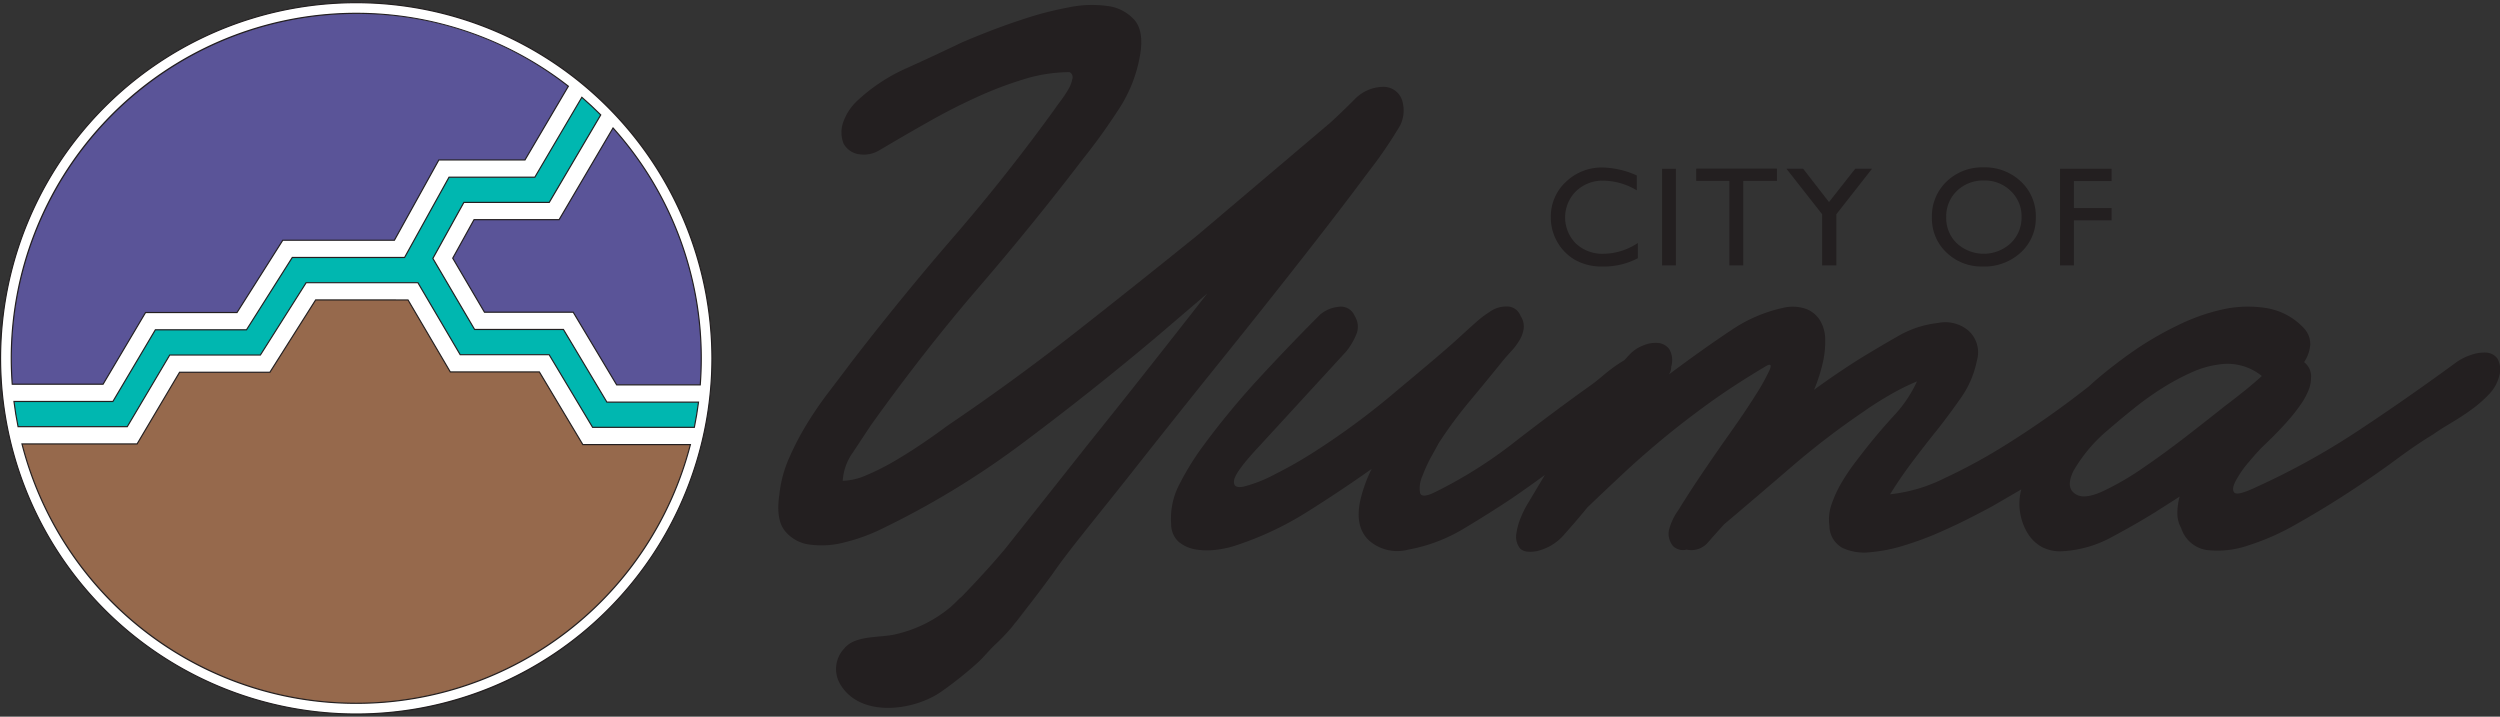 <svg id="Layer_1" data-name="Layer 1" xmlns="http://www.w3.org/2000/svg" width="300" height="86" viewBox="0 0 300 86"><rect x="0" y="0" width="300" height="86" fill="#333333" stroke="none"/><defs><style>.cls-1{fill:#231f20;}.cls-2{fill:#fff;}.cls-3{fill:#96694c;}.cls-4{fill:#00b7b0;}.cls-5{fill:#5a5498;}</style></defs><title>Yuma Seal</title><path class="cls-1" d="M299.672,43.001a1.792,1.792,0,0,0-1.382-.691,4.822,4.822,0,0,0-1.89.322,6.692,6.692,0,0,0-1.751.922q-6.178,4.518-11.845,8.249a87.911,87.911,0,0,1-11.935,6.591q-2.305,1.107-2.719.738c-.276-.245-.231-.723.138-1.429a12.599,12.599,0,0,1,1.567-2.259q1.014-1.196,1.567-1.751,1.749-1.658,2.903-2.95a20.945,20.945,0,0,0,1.798-2.258,8.674,8.674,0,0,0,.922-1.705,3.931,3.931,0,0,0,.276-1.383,2.154,2.154,0,0,0-.829-1.936,4.541,4.541,0,0,0,.738-2.027,2.796,2.796,0,0,0-.738-2.028,7.885,7.885,0,0,0-4.562-2.443,14.031,14.031,0,0,0-5.3.185,23.9,23.9,0,0,0-5.299,1.889,40.673,40.673,0,0,0-4.564,2.581Q254.554,43.093,252.25,44.982c-.553.453-1.086.924-1.611,1.405-.703.55-1.454,1.125-2.259,1.729q-3.505,2.628-7.374,5.069a67.508,67.508,0,0,1-7.651,4.193,19.09,19.09,0,0,1-6.544,1.936q1.198-1.936,2.581-3.779,1.382-1.843,2.857-3.686,1.474-1.843,2.996-4.01a11.747,11.747,0,0,0,1.981-4.562,3.496,3.496,0,0,0-1.06-3.641,4.322,4.322,0,0,0-3.641-.876,12.21,12.21,0,0,0-4.746,1.567q-2.261,1.291-4.379,2.581-1.476.922-2.904,1.89-1.43.968-2.81,1.981a19.323,19.323,0,0,0,1.105-3.503,11.243,11.243,0,0,0,.231-2.627,4.484,4.484,0,0,0-.598-2.167,3.42,3.42,0,0,0-1.614-1.383,4.858,4.858,0,0,0-2.719-.184,17.846,17.846,0,0,0-6.359,2.719q-3.136,2.075-7.467,5.3a1.499,1.499,0,0,0,.276-.922,2.658,2.658,0,0,0-.231-2.121,1.904,1.904,0,0,0-1.336-.736,3.793,3.793,0,0,0-1.843.322,4.347,4.347,0,0,0-1.659,1.152c-.187.191-.361.397-.544.591a18.025,18.025,0,0,0-2.404,1.713q-1.198,1.013-1.751,1.382-4.516,3.227-9.079,6.775a54.347,54.347,0,0,1-9.448,5.945q-1.658.829-1.843.093a3.493,3.493,0,0,1,.276-1.981,18.043,18.043,0,0,1,1.152-2.49q.692-1.244.783-1.429a51.343,51.343,0,0,1,3.733-5.068q2.073-2.489,4.01-4.886c.307-.369.645-.752,1.014-1.152a7.885,7.885,0,0,0,.967-1.291,3.645,3.645,0,0,0,.507-1.429,2.224,2.224,0,0,0-.369-1.474,1.75,1.75,0,0,0-1.751-1.152,3.444,3.444,0,0,0-2.028.691,11.804,11.804,0,0,0-1.521,1.152q-.783.692-1.936,1.751-1.152,1.061-2.996,2.628-1.845,1.567-4.608,3.87a90.226,90.226,0,0,1-9.955,7.374,51.047,51.047,0,0,1-4.699,2.674,16.829,16.829,0,0,1-3.733,1.474q-1.339.278-1.152-.783.184-1.059,3.134-4.193l10.323-11.246a8.413,8.413,0,0,0,1.198-2.027,2.371,2.371,0,0,0-.184-2.212,1.791,1.791,0,0,0-1.981-1.107,4.018,4.018,0,0,0-2.167.922q-3.869,3.872-7.512,7.836a95.573,95.573,0,0,0-6.866,8.387,33.107,33.107,0,0,0-2.535,4.193,8.816,8.816,0,0,0-.967,4.748,2.828,2.828,0,0,0,.967,2.167,4.34,4.34,0,0,0,2.074.875,8.655,8.655,0,0,0,2.535,0,11.442,11.442,0,0,0,2.35-.553,38.706,38.706,0,0,0,8.387-3.964q3.963-2.487,7.743-5.161a17.08,17.08,0,0,0-1.383,3.872q-.647,3.134,1.105,4.746a5.158,5.158,0,0,0,4.702,1.06,19.687,19.687,0,0,0,6.589-2.488q3.088-1.843,5.853-3.686c1.347-.926,2.645-1.851,3.92-2.779-.666,1.116-1.335,2.233-1.986,3.331a10.726,10.726,0,0,0-.829,1.614,7.843,7.843,0,0,0-.6,2.073,2.259,2.259,0,0,0,.369,1.705q.506.692,2.074.416a6.119,6.119,0,0,0,3.364-2.075q1.521-1.702,2.719-3.179,2.027-1.936,4.193-3.963,2.164-2.027,4.655-4.102,2.489-2.073,5.531-4.286,3.04-2.211,6.911-4.515,1.014-.645.554.415a25.637,25.637,0,0,1-1.705,3.041q-1.246,1.983-3.043,4.517-1.797,2.537-3.41,4.931-1.615,2.398-2.765,4.286A7.008,7.008,0,0,0,200.266,63.648a2.324,2.324,0,0,0,.507,1.889,1.703,1.703,0,0,0,1.612.415,2.616,2.616,0,0,0,2.581-.875q1.013-1.152,1.936-2.167,4.147-3.503,8.158-6.96a94.925,94.925,0,0,1,8.618-6.589q1.289-.92,3.041-1.936a27.797,27.797,0,0,1,3.319-1.659,15.251,15.251,0,0,1-2.674,4.01q-1.658,1.797-3.134,3.641-.738.922-1.612,2.074a24.875,24.875,0,0,0-1.614,2.396,14.02,14.02,0,0,0-1.198,2.581,5.526,5.526,0,0,0-.276,2.627,3.027,3.027,0,0,0,1.521,2.627,6.087,6.087,0,0,0,3.272.554,19.049,19.049,0,0,0,4.193-.83,37.922,37.922,0,0,0,4.332-1.612q2.075-.92,3.779-1.798,1.706-.875,2.535-1.336,1.316-.763,3.393-1.97c-.023.105-.055.206-.076.311a6.626,6.626,0,0,0-.047,2.581,6.73,6.73,0,0,0,.876,2.35,4.619,4.619,0,0,0,1.705,1.659,4.709,4.709,0,0,0,2.627.507,13.869,13.869,0,0,0,5.715-1.659q2.767-1.474,5.162-2.95l3.041-1.936a7.551,7.551,0,0,0-.276,1.983,3.625,3.625,0,0,0,.46,1.796,3.815,3.815,0,0,0,3.043,2.627,11.216,11.216,0,0,0,4.884-.507,29.303,29.303,0,0,0,5.946-2.627q3.181-1.797,6.222-3.778,3.043-1.981,5.668-3.919,2.628-1.936,4.471-3.041.92-.645,2.165-1.383,1.246-.736,2.397-1.567a15.103,15.103,0,0,0,2.12-1.843,4.73,4.73,0,0,0,1.245-2.212,2.653,2.653,0,0,0-.231-2.12m-37.191,9.263q-2.674,2.075-5.299,3.872a33.366,33.366,0,0,1-4.839,2.812q-2.214,1.013-3.228.368-1.291-.736-.322-2.765a18.32,18.32,0,0,1,4.193-4.977q1.382-1.198,3.043-2.535a36.553,36.553,0,0,1,3.41-2.443,27.932,27.932,0,0,1,3.503-1.889,11.475,11.475,0,0,1,3.317-.967,6.531,6.531,0,0,1,5.162,1.382q-1.016.922-2.167,1.843-1.152.922-2.258,1.752-1.845,1.476-4.517,3.548"/><path class="cls-1" d="M168.296,12.183a2.338,2.338,0,0,0-2.259-1.763,4.852,4.852,0,0,0-3.526,1.542q-1.546,1.546-2.866,2.755L143.775,28.163Q136.28,34.225,128.898,40.009q-7.385,5.787-15.208,11.076-1.322.991-3.03,2.149-1.71,1.157-3.416,2.149a27.829,27.829,0,0,1-3.306,1.654,7.511,7.511,0,0,1-2.81.66,6.5,6.5,0,0,1,1.268-3.471q1.264-1.927,2.149-3.251Q110.934,42.048,117.437,34.499q6.502-7.546,12.564-15.483,2.203-2.752,4.242-5.896a16.955,16.955,0,0,0,2.591-6.667q.439-2.754-.717-4.077a5.18,5.18,0,0,0-3.195-1.654,13.717,13.717,0,0,0-4.684.166,40.992,40.992,0,0,0-5.18,1.322q-2.537.827-4.629,1.653-2.095.827-3.085,1.268-2.976,1.432-6.502,3.03a21.177,21.177,0,0,0-5.951,3.912,6.346,6.346,0,0,0-1.597,2.314,3.685,3.685,0,0,0-.055,2.866,2.525,2.525,0,0,0,1.928,1.267,3.587,3.587,0,0,0,2.371-.496q2.974-1.762,5.896-3.416,2.918-1.654,5.84-2.976a45.294,45.294,0,0,1,5.676-2.149,18.706,18.706,0,0,1,5.398-.826.687.687,0,0,1,.332.826,3.955,3.955,0,0,1-.496,1.267,14.09,14.09,0,0,1-.882,1.322q-.497.661-.717.992-5.731,7.934-12.066,15.264-6.34,7.329-12.287,15.043-1.322,1.764-2.755,3.637A44.558,44.558,0,0,0,96.83,50.864,33.458,33.458,0,0,0,94.68,54.997a14.439,14.439,0,0,0-1.157,4.354q-.441,2.976.66,4.352a4.53,4.53,0,0,0,3.031,1.654,10.695,10.695,0,0,0,4.133-.276,21.999,21.999,0,0,0,4.077-1.433,102.306,102.306,0,0,0,17.357-10.524q8.319-6.224,16.035-12.728l6.06-5.179Q136.612,45.794,130.716,53.123c-.217.271-3.443,4.355-9.918,12.509,0,0-1.575,1.984-4.951,5.505-.072.076-.25.26-.514.521a4.016,4.016,0,0,0-.395.361c-.213.222-.432.43-.655.633-.07.064-.14.129-.214.195a15.67,15.67,0,0,1-6.486,3.239c-1.863.495-4.971.065-6.301,1.763a3.571,3.571,0,0,0-.532,4.12c2.345,4.25,8.933,3.355,12.243,1.002a45.777,45.777,0,0,0,4.404-3.518c.717-.663,1.315-1.447,2.031-2.108a23.486,23.486,0,0,0,1.995-2.092,3.609,3.609,0,0,0,.311-.406c.287-.319.616-.739.937-1.147.355-.45.536-.672.535-.673-.006-.004-1.094,1.351-1.101,1.346-.006-.004.797-.996,1.912-2.443.832-1.081,1.404-1.863,1.8-2.395.242-.323.481-.651.71-.982,1.839-2.645,5.223-6.699,9.368-11.956q5.123-6.502,10.58-13.28,5.455-6.777,10.027-12.619,4.574-5.838,7.715-10.082a52.185,52.185,0,0,0,3.802-5.566,4.037,4.037,0,0,0,.275-2.866"/><polygon class="cls-1" points="247.206 20.25 253.391 20.25 253.391 21.728 248.867 21.728 248.867 24.965 253.391 24.965 253.391 26.443 248.867 26.443 248.867 31.847 247.206 31.847 247.206 20.25"/><path class="cls-1" d="M238.034,20.084A6.236,6.236,0,0,1,242.51,21.786a5.644,5.644,0,0,1,1.788,4.267,5.551,5.551,0,0,1-1.805,4.246,6.413,6.413,0,0,1-4.55,1.682,6.049,6.049,0,0,1-4.368-1.682,5.607,5.607,0,0,1-1.746-4.213,5.729,5.729,0,0,1,1.759-4.3,6.134,6.134,0,0,1,4.446-1.702m.066,1.578a4.5,4.5,0,0,0-3.272,1.245,4.243,4.243,0,0,0-1.281,3.179,4.167,4.167,0,0,0,1.285,3.121,4.773,4.773,0,0,0,6.457-.025,4.247,4.247,0,0,0,1.297-3.163,4.148,4.148,0,0,0-1.297-3.101,4.406,4.406,0,0,0-3.189-1.257"/><polygon class="cls-1" points="222.626 20.25 224.642 20.25 220.359 25.712 220.359 31.847 218.657 31.847 218.657 25.712 214.373 20.25 216.378 20.25 219.48 24.248 222.626 20.25"/><polygon class="cls-1" points="203.545 20.234 213.232 20.234 213.232 21.711 209.19 21.711 209.19 31.847 207.522 31.847 207.522 21.711 203.545 21.711 203.545 20.234"/><rect class="cls-1" x="199.45" y="20.251" width="1.659" height="11.597"/><path class="cls-1" d="M196.541,29.158v1.827a8.678,8.678,0,0,1-4.217.996,6.505,6.505,0,0,1-3.295-.781,5.743,5.743,0,0,1-2.142-2.15,5.834,5.834,0,0,1-.789-2.964,5.659,5.659,0,0,1,1.806-4.258,6.196,6.196,0,0,1,4.453-1.727,10.467,10.467,0,0,1,4.059.955v1.785a7.987,7.987,0,0,0-3.977-1.162,4.594,4.594,0,0,0-3.308,1.257,4.437,4.437,0,0,0-.021,6.288,4.617,4.617,0,0,0,3.312,1.228,7.511,7.511,0,0,0,4.117-1.295"/><path class="cls-2" d="M85.433,43a42.681,42.681,0,1,1-42.681-42.681,42.68,42.68,0,0,1,42.681,42.681"/><path class="cls-3" d="M64.723,44.631H54.036s-4.141-7.048-5.075-8.638H37.877c-.963,1.523-5.492,8.68-5.492,8.68H21.546c-.935,1.578-5.096,8.597-5.096,8.597H2.638A41.412,41.412,0,0,0,82.846,53.35H69.938s-4.272-7.142-5.215-8.719"/><path class="cls-4" d="M72.828,48.255c-.739-1.235-5.216-8.719-5.216-8.719H56.953c-.596-1.011-3.717-6.323-5.009-8.524,1.401-2.534,3.276-5.921,3.72-6.721h10.244l6.179-10.5q-1.094-1.098-2.266-2.114c-2.515,4.272-5.226,8.877-5.643,9.588H53.882S49.277,29.581,48.547,30.899H35.073s-4.741,7.49-5.494,8.677H18.644s-4.362,7.36-5.096,8.598H1.677q.189,1.532.492,3.025H15.271s4.362-7.359,5.096-8.597H31.245s4.739-7.49,5.492-8.678H50.147l5.074,8.638H65.897c.738,1.234,5.213,8.717,5.213,8.717H83.32q.305-1.492.499-3.025Z"/><path class="cls-5" d="M56.884,26.361c-.683,1.234-1.892,3.418-2.556,4.62.8,1.364,3.007,5.118,3.809,6.484H68.786S73.058,44.608,73.999,46.185h10.03c.08-1.05.12-2.114.12-3.185a41.236,41.236,0,0,0-10.582-27.641L67.092,26.361Z"/><path class="cls-5" d="M17.465,37.506H28.439c.964-1.521,5.494-8.677,5.494-8.677H47.329c.934-1.687,5.332-9.632,5.332-9.632h10.334c.496-.846,2.846-4.837,5.208-8.848a41.398,41.398,0,0,0-66.847,32.651q0,1.567.116,3.105H12.369c.935-1.579,5.096-8.598,5.096-8.598"/><path class="cls-1" d="M42.753,85.752A42.751,42.751,0,0,1,12.522,12.77,42.752,42.752,0,1,1,72.982,73.231a42.471,42.471,0,0,1-30.229,12.521m0-85.362a42.611,42.611,0,1,0,42.609,42.611A42.658,42.658,0,0,0,42.753.39"/><path class="cls-1" d="M42.752,84.467A41.43,41.43,0,0,1,2.569,53.287l-.022-.088H16.411c.315-.532,4.178-7.049,5.075-8.562l.021-.035h10.839c.333-.526,4.547-7.184,5.47-8.645l.021-.033H49.001l5.075,8.637H64.764l.021.035c.904,1.513,4.873,8.148,5.194,8.684h12.959l-.022.088a41.445,41.445,0,0,1-40.163,31.099M2.729,53.341a41.342,41.342,0,0,0,80.026.08H69.898l-.021-.035s-4.211-7.041-5.194-8.684H53.996l-.022-.035L48.921,36.064H37.916c-1.004,1.59-5.47,8.647-5.47,8.647l-.021.032H21.587c-.973,1.644-5.075,8.564-5.075,8.564l-.021.035Z"/><path class="cls-1" d="M83.379,51.351H71.071L71.05,51.315l-5.194-8.683H55.181l-5.075-8.638H36.777c-.815,1.288-5.472,8.645-5.472,8.645l-.021.033H20.408c-.792,1.335-5.075,8.564-5.075,8.564l-.021.035H2.11l-.011-.057c-.204-1.016-.37-2.035-.493-3.031L1.596,48.104H13.507c.792-1.335,5.075-8.564,5.075-8.564l.021-.035h10.938c.814-1.286,5.472-8.645,5.472-8.645l.021-.033H48.505c.79-1.427,5.315-9.596,5.315-9.596l.021-.036H64.137c.478-.815,3.146-5.344,5.624-9.553l.043-.073.064.055c.77.666,1.534,1.378,2.27,2.118l.039.039-.028.047L65.949,24.362H55.706c-.475.858-2.302,4.156-3.681,6.649,1.292,2.197,4.328,7.369,4.969,8.455H67.652l.021.035s4.397,7.351,5.195,8.684H83.9l-.01.08c-.131,1.027-.3,2.046-.5,3.029Zm-12.228-.142H83.263c.189-.937.35-1.905.477-2.884H72.787l-.019-.035c-.71-1.185-4.866-8.134-5.195-8.683H56.912l-.021-.036c-.596-1.01-3.715-6.323-5.009-8.524l-.021-.036.019-.035c1.402-2.534,3.277-5.921,3.721-6.721l.021-.036h10.244l6.132-10.418c-.702-.702-1.429-1.38-2.16-2.016-2.504,4.252-5.186,8.808-5.6,9.514l-.021.036H53.924c-.33.596-4.614,8.329-5.315,9.596l-.019.036H35.112c-.341.537-4.749,7.503-5.473,8.644l-.021.033H18.685c-.325.547-4.37,7.376-5.075,8.564L13.589,48.245H1.756c.119.948.278,1.918.47,2.884h13.006c.323-.546,4.369-7.374,5.075-8.562l.019-.035H31.207c.34-.539,4.748-7.503,5.472-8.645l.021-.033H50.188l5.074,8.638H65.936l.021.035Z"/><path class="cls-1" d="M84.095,46.256H73.96l-.021-.036c-.904-1.512-4.873-8.147-5.194-8.683H58.098L57.634,36.75c-.987-1.679-2.686-4.571-3.367-5.733l-.021-.035,2.596-4.692H67.051l6.502-11.051.065.072A41.378,41.378,0,0,1,84.22,42.999c0,1.075-.041,2.147-.12,3.19Zm-10.055-.142h9.923c.076-1.018.115-2.066.115-3.114a41.233,41.233,0,0,0-10.501-27.521l-6.444,10.953H56.926L54.409,30.98c.694,1.184,2.371,4.036,3.348,5.698l.421.717H68.825l.021.035s4.211,7.041,5.194,8.684"/><path class="cls-1" d="M12.409,46.176H1.405l-.006-.066c-.077-1.034-.116-2.079-.116-3.11A41.469,41.469,0,0,1,68.246,10.292l.05.039-1.984,3.37c-1.586,2.696-2.899,4.924-3.254,5.532l-.021.035H52.703c-.323.583-4.415,7.975-5.313,9.596l-.021.036h-13.397c-.333.526-4.547,7.183-5.473,8.644l-.021.033H17.505c-.316.533-4.178,7.049-5.075,8.564ZM1.537,46.034H12.328c.974-1.644,5.076-8.564,5.076-8.564l.019-.035H28.4c1.007-1.589,5.473-8.645,5.473-8.645l.021-.032H47.286c.976-1.763,5.313-9.596,5.313-9.596l.021-.037H62.955c.384-.654,1.676-2.85,3.233-5.496l1.921-3.264A40.917,40.917,0,0,0,42.752,1.673,41.374,41.374,0,0,0,1.425,43c0,1.006.039,2.026.112,3.034"/></svg>